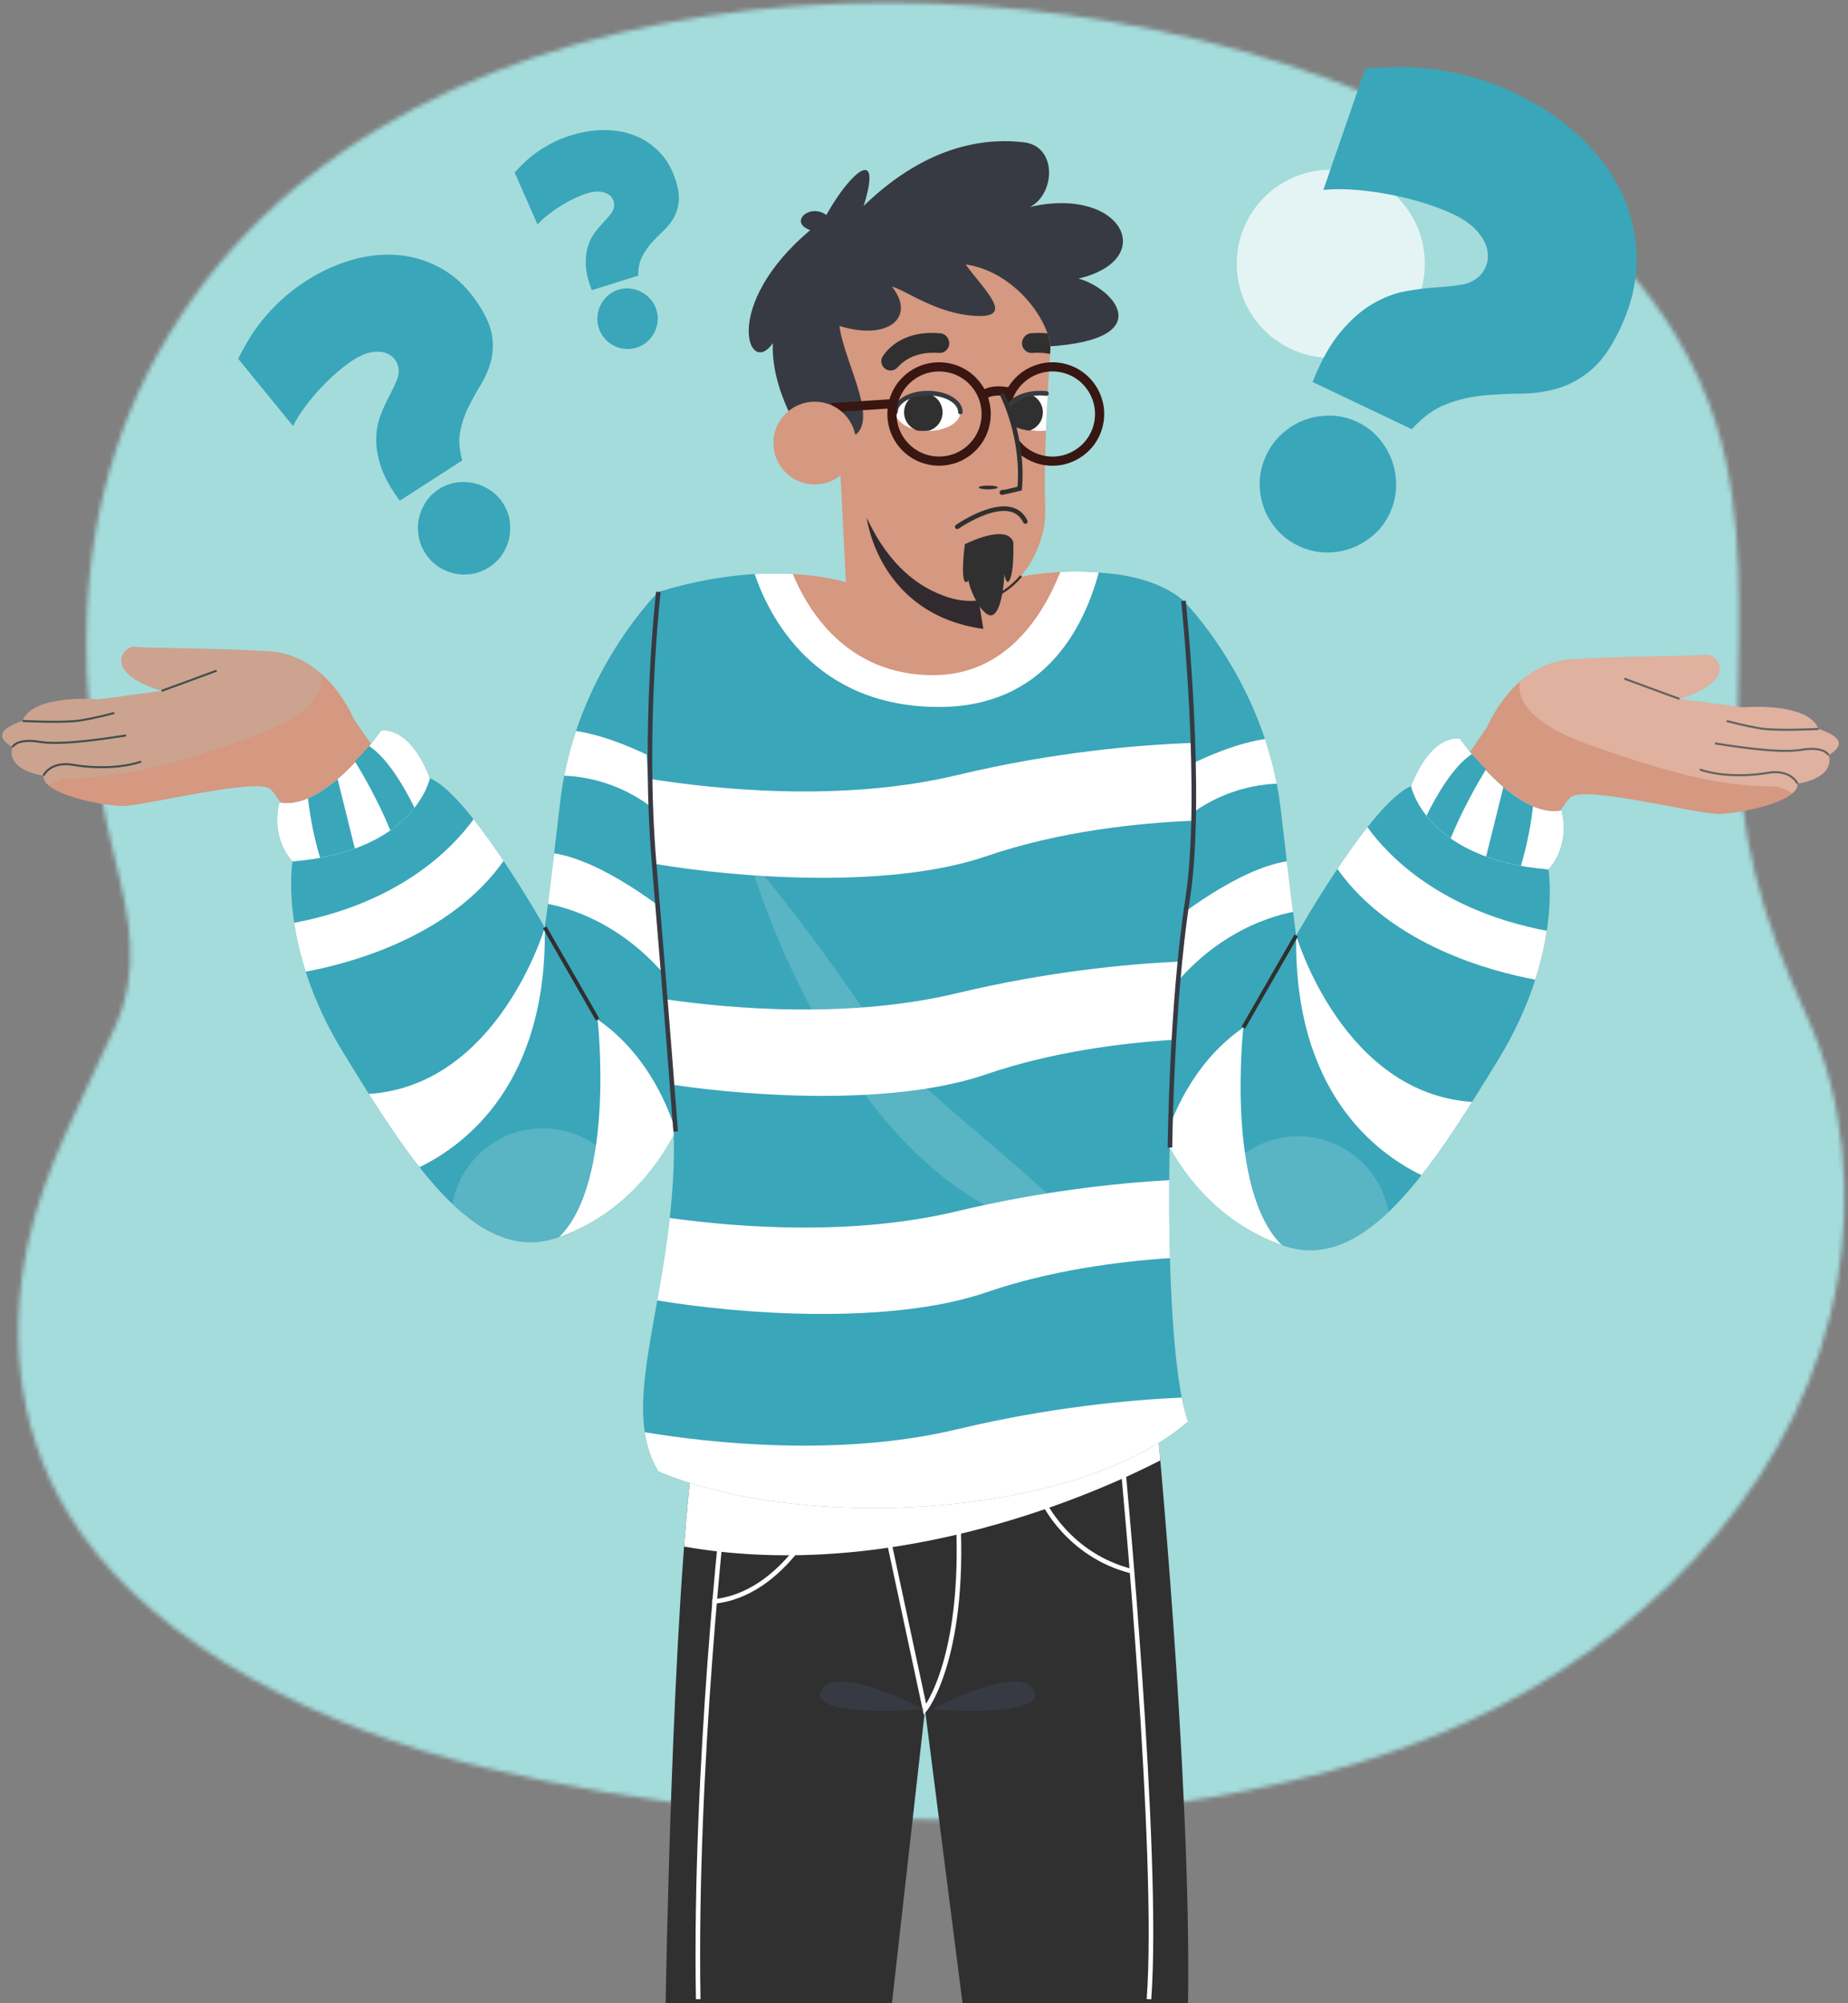 <svg xmlns="http://www.w3.org/2000/svg" width="430" height="466" viewBox="0 0 430 466" fill="none"><rect x="0" y="0" width="430" height="466" fill="#808080" stroke="none"/><mask id="mask0_2322_826" style="mask-type:luminance" maskUnits="userSpaceOnUse" x="4" y="0" width="426" height="424"><path d="M20.262 142.652C21.352 117.01 28.646 92.214 44.859 69.392C105.834 -16.436 258.667 -14.262 343.236 34.062C368.629 48.572 390.474 70.82 399.224 98.337C406.291 120.562 404.467 144.363 404.34 167.611C404.197 193.823 409.806 213.264 420.565 236.786C429.176 255.613 430.986 277.991 427.501 298.114C419.939 341.776 387.407 377.112 348.37 397.151C286.325 429.001 187.88 429.391 112.189 411.043C73.935 401.77 37.401 383.002 18.824 356.598C4.043 335.59 1.754 311.562 6.473 289.436C10.268 271.645 19.241 255.748 26.743 238.972C32.756 225.525 30.213 213.835 26.614 199.216C21.934 180.204 19.474 161.207 20.262 142.652Z" fill="white"></path></mask><g mask="url(#mask0_2322_826)"><path d="M459.435 -32.817H-23.077V449.696H459.435V-32.817Z" fill="#A4DBDB"></path><path opacity="0.46" d="M207.007 -32.788C207.007 -32.788 283.094 83.366 150.002 127.366C16.91 171.366 -23.077 320.499 -23.077 320.499V-32.817L207.007 -32.788Z" fill="#A4DBDB"></path><path opacity="0.46" d="M314.417 449.696C314.417 449.696 230.553 333.784 350.879 289.895C431.886 258.376 459.435 114.225 459.435 114.225V449.696H314.417Z" fill="#A4DBDB"></path><path opacity="0.46" d="M171.974 449.696C171.974 449.696 160.334 257.984 47.506 321.288C13.084 341.564 17.254 420.745 -23.078 393.584C-23.078 449.696 -23.078 449.696 -23.078 449.696H171.974Z" fill="#A4DBDB"></path><path opacity="0.7" d="M325.134 76.836C333.682 68.288 333.682 54.43 325.134 45.882C316.586 37.334 302.728 37.334 294.18 45.882C285.632 54.43 285.632 68.288 294.18 76.836C302.728 85.384 316.586 85.384 325.134 76.836Z" fill="white"></path></g><path d="M328.501 99.839L305.423 88.856C307.4 83.879 309.595 79.97 312.01 77.127C314.423 74.284 316.883 72.134 319.393 70.676C321.901 69.218 324.396 68.257 326.879 67.791C329.361 67.326 331.711 67.02 333.93 66.876C336.147 66.732 338.144 66.523 339.921 66.252C341.696 65.981 343.16 65.281 344.311 64.154C345.019 63.486 345.56 62.586 345.933 61.451C346.305 60.317 346.32 59.081 345.979 57.747C345.636 56.412 344.838 55.042 343.582 53.633C342.325 52.226 340.445 50.926 337.942 49.735C336.303 48.955 334.287 48.178 331.893 47.401C329.499 46.625 326.927 45.959 324.177 45.404C321.427 44.849 318.645 44.446 315.833 44.197C313.021 43.947 310.388 43.937 307.935 44.165L317.668 15.971C319.828 15.771 322.221 15.641 324.848 15.578C327.473 15.516 330.261 15.67 333.211 16.041C336.159 16.412 339.268 17.039 342.532 17.923C345.796 18.807 349.157 20.071 352.617 21.718C358.216 24.383 363.139 27.675 367.387 31.594C371.634 35.515 374.909 39.863 377.213 44.644C379.515 49.424 380.714 54.532 380.809 59.963C380.903 65.396 379.596 70.957 376.889 76.646C374.831 80.971 372.564 84.149 370.09 86.181C367.615 88.214 365.021 89.617 362.308 90.391C359.594 91.166 356.783 91.559 353.875 91.57C350.965 91.582 348.066 91.723 345.174 91.993C342.281 92.264 339.425 92.928 336.605 93.986C333.784 95.041 331.083 96.993 328.501 99.839ZM323.337 119.489C322.384 121.492 321.108 123.174 319.512 124.535C317.914 125.897 316.159 126.917 314.245 127.597C312.33 128.277 310.329 128.58 308.242 128.509C306.154 128.437 304.132 127.935 302.175 127.004C300.172 126.051 298.484 124.787 297.112 123.213C295.739 121.639 294.714 119.894 294.034 117.98C293.354 116.065 293.05 114.065 293.122 111.977C293.194 109.891 293.707 107.845 294.66 105.842C295.591 103.885 296.855 102.197 298.451 100.779C300.047 99.361 301.802 98.312 303.717 97.633C305.632 96.953 307.637 96.638 309.736 96.687C311.833 96.737 313.884 97.237 315.887 98.191C317.844 99.122 319.503 100.387 320.865 101.984C322.225 103.581 323.247 105.337 323.927 107.252C324.607 109.167 324.911 111.195 324.84 113.339C324.768 115.481 324.268 117.532 323.337 119.489Z" fill="#3AA6B9"></path><path d="M107.574 107.1L93.028 116.476C90.867 113.565 89.397 110.908 88.621 108.504C87.844 106.102 87.482 103.919 87.536 101.954C87.59 99.991 87.926 98.211 88.542 96.615C89.159 95.02 89.82 93.558 90.527 92.229C91.234 90.901 91.825 89.677 92.302 88.557C92.779 87.438 92.897 86.346 92.658 85.282C92.526 84.636 92.2 84.004 91.679 83.385C91.158 82.767 90.452 82.318 89.562 82.039C88.671 81.76 87.598 81.732 86.339 81.954C85.081 82.176 83.663 82.796 82.085 83.813C81.052 84.479 79.886 85.363 78.586 86.464C77.286 87.566 75.986 88.81 74.687 90.196C73.387 91.582 72.165 93.04 71.019 94.57C69.873 96.1 68.929 97.613 68.186 99.107L55.418 83.457C56.073 82.142 56.85 80.717 57.749 79.183C58.649 77.649 59.73 76.099 60.995 74.532C62.259 72.967 63.728 71.4 65.399 69.835C67.071 68.27 68.996 66.785 71.177 65.38C74.706 63.105 78.356 61.443 82.126 60.394C85.897 59.345 89.568 59.009 93.141 59.386C96.714 59.763 100.082 60.893 103.243 62.773C106.405 64.654 109.142 67.388 111.453 70.974C113.21 73.7 114.233 76.137 114.521 78.286C114.81 80.435 114.694 82.429 114.173 84.267C113.653 86.106 112.877 87.864 111.847 89.543C110.817 91.223 109.865 92.943 108.991 94.704C108.117 96.466 107.481 98.348 107.086 100.348C106.693 102.349 106.855 104.6 107.574 107.1ZM117.049 117.075C117.863 118.338 118.377 119.672 118.592 121.076C118.807 122.481 118.769 123.855 118.479 125.2C118.188 126.545 117.65 127.805 116.865 128.981C116.08 130.157 115.07 131.143 113.837 131.938C112.574 132.752 111.245 133.274 109.85 133.502C108.454 133.732 107.085 133.701 105.74 133.41C104.395 133.119 103.135 132.582 101.959 131.796C100.783 131.011 99.788 129.987 98.974 128.725C98.179 127.492 97.657 126.162 97.409 124.738C97.161 123.314 97.183 121.93 97.473 120.585C97.764 119.24 98.297 117.973 99.073 116.782C99.849 115.592 100.868 114.59 102.13 113.776C103.363 112.981 104.683 112.477 106.088 112.261C107.492 112.047 108.867 112.084 110.212 112.374C111.557 112.665 112.833 113.212 114.043 114.017C115.251 114.823 116.254 115.842 117.049 117.075Z" fill="#3AA6B9"></path><path d="M148.503 64.124L137.702 67.498C136.847 65.287 136.384 63.356 136.314 61.706C136.243 60.057 136.395 58.618 136.772 57.389C137.148 56.161 137.67 55.098 138.336 54.2C139.003 53.302 139.674 52.496 140.351 51.782C141.028 51.068 141.614 50.4 142.11 49.777C142.605 49.155 142.87 48.487 142.905 47.775C142.934 47.345 142.839 46.89 142.619 46.409C142.399 45.928 142.032 45.523 141.52 45.192C141.007 44.861 140.335 44.656 139.504 44.577C138.673 44.498 137.671 44.641 136.499 45.007C135.732 45.247 134.843 45.601 133.832 46.068C132.821 46.536 131.785 47.093 130.724 47.74C129.664 48.387 128.639 49.093 127.65 49.858C126.661 50.623 125.803 51.412 125.074 52.223L119.755 40.135C120.397 39.42 121.135 38.658 121.969 37.848C122.803 37.038 123.755 36.25 124.825 35.482C125.895 34.716 127.093 33.984 128.419 33.29C129.745 32.595 131.217 31.995 132.837 31.489C135.457 30.67 138.047 30.259 140.606 30.255C143.165 30.251 145.537 30.679 147.724 31.539C149.91 32.399 151.836 33.698 153.501 35.434C155.166 37.171 156.414 39.371 157.246 42.033C157.878 44.057 158.098 45.772 157.906 47.176C157.714 48.581 157.293 49.817 156.644 50.885C155.996 51.953 155.2 52.926 154.259 53.805C153.317 54.684 152.418 55.602 151.559 56.56C150.701 57.518 149.972 58.593 149.375 59.785C148.776 60.976 148.486 62.423 148.503 64.124ZM152.737 72.061C153.03 72.999 153.121 73.929 153.012 74.851C152.903 75.774 152.639 76.634 152.222 77.43C151.805 78.227 151.246 78.928 150.546 79.532C149.846 80.136 149.038 80.582 148.122 80.868C147.184 81.161 146.256 81.258 145.337 81.159C144.417 81.061 143.56 80.802 142.763 80.385C141.966 79.967 141.266 79.409 140.661 78.709C140.057 78.01 139.608 77.191 139.315 76.253C139.029 75.337 138.932 74.408 139.024 73.468C139.116 72.527 139.371 71.658 139.788 70.862C140.205 70.065 140.762 69.359 141.459 68.744C142.155 68.129 142.972 67.675 143.91 67.382C144.826 67.096 145.745 67.008 146.668 67.117C147.59 67.227 148.451 67.49 149.247 67.907C150.044 68.325 150.753 68.892 151.375 69.61C151.996 70.328 152.451 71.146 152.737 72.061Z" fill="#3AA6B9"></path><path d="M269.039 329.372C269.039 329.372 277.256 414.353 276.434 466C223.966 466 223.966 466 223.966 466L215.234 397.686L207.542 466H154.884C154.884 466 156.343 373.976 161.515 336.415C166.686 298.854 269.039 329.372 269.039 329.372Z" fill="#303030"></path><path d="M161.514 336.415C160.628 342.848 159.851 350.88 159.172 359.772C209.27 368.562 257.247 346.3 269.984 339.727C269.409 333.207 269.038 329.372 269.038 329.372C269.038 329.372 166.686 298.854 161.514 336.415Z" fill="white"></path><path d="M215.234 397.686C215.234 397.686 225.257 385.172 222.734 349.76C204.717 348.622 204.717 348.622 204.717 348.622L215.234 397.686Z" stroke="white" stroke-width="1.066" stroke-miterlimit="10"></path><path d="M191.57 350.5C191.57 350.5 182.649 371.159 165.747 372.567" stroke="white" stroke-width="1.066" stroke-miterlimit="10"></path><path d="M242.656 349.092C242.656 349.092 248.38 361.769 263.405 365.525" stroke="white" stroke-width="1.066" stroke-miterlimit="10"></path><path d="M261.286 341.11C261.286 341.11 269.879 431.256 267.346 465.061" stroke="white" stroke-width="1.066" stroke-miterlimit="10"></path><path d="M168.564 349.092C168.564 349.092 161.521 410.598 162.46 465.061" stroke="white" stroke-width="1.066" stroke-miterlimit="10"></path><path d="M216.72 397.686C216.72 397.686 237.198 386.653 240.575 393.226C243.951 399.799 216.72 397.686 216.72 397.686Z" fill="#373A42"></path><path d="M214.995 397.686C214.995 397.686 194.517 386.653 191.14 393.226C187.764 399.799 214.995 397.686 214.995 397.686Z" fill="#373A42"></path><path d="M423.128 169.573C420.733 163.188 405.413 164.544 405.413 164.544C405.413 164.544 405.413 164.544 390.78 162.579C405.067 158.153 399.476 151.941 396.896 152.318C394.316 152.694 379.36 152.533 365.718 153.352C352.076 154.171 346.056 169.103 346.056 169.103L329.341 193.417C332.486 199.096 338.988 206.675 351.736 208.807C358.341 196.367 363.981 186.261 365.689 185.271C369.738 182.924 395.284 189.446 399.955 189.35C404.626 189.255 418.59 186.632 418.249 182.29C422.263 181.705 426.641 179.602 425.482 175.672C428.712 173.736 429.28 171.603 423.128 169.573Z" fill="#D59880"></path><path d="M418.248 182.289C418.248 182.289 416.722 178.852 411.296 179.79C405.87 180.728 399.682 180.459 395.519 179.017" stroke="#303030" stroke-width="0.471" stroke-miterlimit="10"></path><path d="M425.481 175.671C425.481 175.671 424.58 173.506 419.007 174.442C413.434 175.378 401.115 173.222 399.025 172.942" stroke="#303030" stroke-width="0.471" stroke-miterlimit="10"></path><path d="M423.128 169.573C423.128 169.573 413.685 170.072 409.791 169.469C405.897 168.866 401.776 167.71 401.776 167.71" stroke="#303030" stroke-width="0.471" stroke-miterlimit="10"></path><path d="M390.779 162.579C390.779 162.579 382.74 159.652 377.94 157.864" stroke="#303030" stroke-width="0.471" stroke-miterlimit="10"></path><path opacity="0.24" d="M353.632 158.582C356.673 155.888 360.672 153.654 365.717 153.352C379.359 152.534 394.315 152.694 396.895 152.318C399.475 151.942 405.066 158.153 390.779 162.579C405.412 164.544 405.412 164.544 405.412 164.544C405.412 164.544 420.732 163.188 423.127 169.573C429.279 171.604 428.712 173.736 425.48 175.671C426.639 179.601 422.261 181.703 418.247 182.289C418.311 183.105 417.869 183.861 417.079 184.55C416.058 183.94 414.879 183.384 413.517 182.979C401.57 182.867 391.586 181.005 369.765 173.257C354.415 167.805 353.077 161.716 353.632 158.582Z" fill="white"></path><path d="M275.177 139.554C275.177 139.554 294.229 158.314 297.917 187.506C300.683 211.475 301.605 217.621 301.605 217.621C301.605 217.621 319.121 186.585 328.339 182.897C333.256 170.298 339.709 171.835 339.709 171.835C339.709 171.835 352.586 190.665 363.341 188.514C365.492 197.118 360.297 202.257 360.297 202.257C360.297 202.257 363.677 221.924 348.62 246.507C333.563 271.09 317.891 296.288 298.839 289.835C279.787 283.382 269.646 265.866 267.188 253.882C264.729 241.897 275.177 139.554 275.177 139.554Z" fill="#3AA6B9"></path><path d="M339.708 171.835C339.708 171.835 333.255 170.299 328.338 182.897C328.338 182.897 331.718 199.9 360.296 202.256C360.296 202.256 365.491 197.117 363.34 188.513C352.585 190.664 339.708 171.835 339.708 171.835Z" fill="white"></path><path d="M356.703 187.574C354.31 186.554 351.963 184.928 349.809 183.092L345.795 199.253C346.382 199.467 346.989 199.673 347.615 199.871C347.625 199.874 347.636 199.878 347.646 199.881C348.272 200.078 348.918 200.267 349.584 200.446C349.585 200.446 349.587 200.447 349.588 200.447C350.933 200.808 352.362 201.131 353.879 201.409C353.879 201.409 353.879 201.409 353.88 201.409C355.485 196.15 356.293 191.169 356.703 187.574Z" fill="#3AA6B9"></path><path d="M337.538 195.031C340.264 188.369 343.804 182.199 345.782 178.947C344.513 177.712 343.398 176.482 342.478 175.398C338.08 178.35 334.22 185.067 331.917 189.765C333.257 191.468 335.075 193.299 337.538 195.031Z" fill="#3AA6B9"></path><path d="M357.229 227.892C358.568 223.706 359.407 219.877 359.911 216.531C335.306 211.846 323.144 199.286 318.176 192.432C315.789 195.449 313.391 198.838 311.188 202.132C323.755 219.88 347.027 226 357.229 227.892Z" fill="white"></path><path d="M330.757 273.375C334.774 268.272 338.684 262.424 342.531 256.335C312.37 254.341 301.604 217.621 301.604 217.621C301.018 253.759 319.944 268.125 330.757 273.375Z" fill="white"></path><path d="M298.234 289.616C285.096 276.689 289.312 239.029 289.312 239.029C278.646 246.393 273.493 257.531 271.113 264.939C275.983 274.697 284.881 284.88 298.234 289.616Z" fill="white"></path><path d="M299.424 200.355C288.294 202.147 274.567 212.655 268.235 217.953C267.852 223.364 267.525 228.499 267.282 233.123C267.505 234.18 267.745 235.32 268.008 236.57C279.283 217.942 294.977 213.264 300.873 212.132C300.531 209.468 300.058 205.659 299.424 200.355Z" fill="white"></path><path d="M297.08 182.306C296.368 178.643 295.425 175.172 294.333 171.906C285.862 173.19 276.645 177.814 271.249 180.883C270.805 185.867 270.357 191.026 269.925 196.2C279.469 184.706 290.897 182.537 297.08 182.306Z" fill="white"></path><path d="M301.604 217.621L289.313 239.029" stroke="#303030" stroke-width="0.93" stroke-miterlimit="10"></path><path opacity="0.16" d="M323.093 281.928C321.318 271.922 312.584 264.322 302.068 264.322C292.484 264.322 284.374 270.634 281.669 279.328C286.276 283.747 291.976 287.51 298.838 289.834C307.541 292.782 315.537 289.114 323.093 281.928Z" fill="white"></path><path d="M5.239 167.713C7.634 161.328 22.954 162.684 22.954 162.684C22.954 162.684 22.954 162.684 37.587 160.719C23.3 156.293 28.891 150.081 31.471 150.458C34.051 150.834 49.007 150.673 62.649 151.492C76.291 152.311 82.311 167.243 82.311 167.243L99.026 191.557C95.881 197.236 89.379 204.815 76.631 206.947C70.026 194.507 64.386 184.401 62.678 183.411C58.628 181.064 33.083 187.586 28.412 187.49C23.741 187.394 9.777 184.772 10.117 180.43C6.103 179.845 1.725 177.742 2.884 173.812C-0.345 171.876 -0.913 169.744 5.239 167.713Z" fill="#D59880"></path><path d="M10.119 180.43C10.119 180.43 11.645 176.993 17.071 177.93C22.497 178.868 28.685 178.599 32.848 177.157" stroke="#303030" stroke-width="0.471" stroke-miterlimit="10"></path><path d="M2.886 173.812C2.886 173.812 3.787 171.647 9.36 172.583C14.933 173.519 27.252 171.363 29.342 171.083" stroke="#303030" stroke-width="0.471" stroke-miterlimit="10"></path><path d="M5.239 167.713C5.239 167.713 14.682 168.212 18.576 167.609C22.47 167.006 26.591 165.85 26.591 165.85" stroke="#303030" stroke-width="0.471" stroke-miterlimit="10"></path><path d="M37.588 160.72C37.588 160.72 45.627 157.793 50.426 156.005" stroke="#303030" stroke-width="0.471" stroke-miterlimit="10"></path><path opacity="0.17" d="M74.735 156.722C71.694 154.028 67.694 151.794 62.65 151.492C49.008 150.674 34.052 150.834 31.472 150.458C28.892 150.082 23.301 156.293 37.588 160.719C22.955 162.684 22.955 162.684 22.955 162.684C22.955 162.684 7.635 161.328 5.24 167.713C-0.912 169.744 -0.345 171.876 2.887 173.811C1.728 177.741 6.106 179.844 10.12 180.429C10.056 181.245 10.498 182.001 11.288 182.69C12.309 182.08 13.488 181.524 14.85 181.119C26.796 181.007 36.781 179.145 58.602 171.397C73.952 165.946 75.289 159.857 74.735 156.722Z" fill="#A4DBDB"></path><path d="M153.19 137.695C153.19 137.695 134.138 156.455 130.45 185.647C127.684 209.616 126.762 215.762 126.762 215.762C126.762 215.762 109.246 184.726 100.028 181.038C95.111 168.439 88.658 169.976 88.658 169.976C88.658 169.976 75.781 188.806 65.026 186.655C62.875 195.259 68.07 200.398 68.07 200.398C68.07 200.398 64.69 220.065 79.747 244.648C94.804 269.231 110.476 294.429 129.528 287.976C148.58 281.523 158.721 264.007 161.179 252.023C163.637 240.038 153.19 137.695 153.19 137.695Z" fill="#3AA6B9"></path><path d="M88.658 169.975C88.658 169.975 95.111 168.439 100.028 181.037C100.028 181.037 96.648 198.04 68.07 200.396C68.07 200.396 62.875 195.257 65.026 186.653C75.781 188.805 88.658 169.975 88.658 169.975Z" fill="white"></path><path d="M71.664 185.715C74.057 184.695 76.404 183.069 78.557 181.233L82.571 197.394C82.571 197.394 82.57 197.394 82.57 197.395C81.984 197.609 81.377 197.815 80.751 198.012C80.741 198.015 80.73 198.019 80.72 198.022C80.094 198.219 79.448 198.408 78.782 198.587C78.781 198.587 78.779 198.588 78.778 198.588C77.433 198.949 76.004 199.272 74.487 199.55C72.883 194.291 72.073 189.31 71.664 185.715Z" fill="#3AA6B9"></path><path d="M90.829 193.171C88.103 186.509 84.563 180.339 82.585 177.087C83.854 175.852 84.969 174.622 85.89 173.538C90.288 176.49 94.148 183.207 96.451 187.905C95.11 189.609 93.292 191.44 90.829 193.171Z" fill="#3AA6B9"></path><path d="M71.138 226.033C69.799 221.847 68.96 218.018 68.456 214.672C93.061 209.987 105.223 197.427 110.191 190.573C112.578 193.59 114.976 196.979 117.18 200.273C104.612 218.021 81.339 224.141 71.138 226.033Z" fill="white"></path><path d="M97.61 271.516C93.593 266.413 89.683 260.565 85.836 254.476C115.997 252.481 126.763 215.762 126.763 215.762C127.349 251.9 108.423 266.266 97.61 271.516Z" fill="white"></path><path d="M130.133 287.756C143.271 274.829 139.054 237.169 139.054 237.169C149.72 244.533 154.874 255.671 157.253 263.079C152.384 272.837 143.485 283.021 130.133 287.756Z" fill="white"></path><path d="M128.943 198.495C140.073 200.287 153.8 210.795 160.132 216.093C160.515 221.504 160.842 226.639 161.085 231.263C160.862 232.32 160.622 233.46 160.359 234.71C149.084 216.082 133.39 211.404 127.494 210.272C127.836 207.609 128.309 203.8 128.943 198.495Z" fill="white"></path><path d="M131.286 180.447C131.999 176.784 132.941 173.313 134.033 170.047C142.503 171.331 151.721 175.956 157.117 179.024C157.561 184.008 158.009 189.167 158.441 194.341C148.898 182.847 137.47 180.678 131.286 180.447Z" fill="white"></path><path d="M126.763 215.762L139.054 237.17" stroke="#303030" stroke-width="0.93" stroke-miterlimit="10"></path><path opacity="0.16" d="M105.274 280.069C107.049 270.063 115.783 262.463 126.299 262.463C135.883 262.463 143.993 268.775 146.698 277.469C142.091 281.888 136.391 285.651 129.529 287.975C120.825 290.923 112.829 287.254 105.274 280.069Z" fill="white"></path><path d="M217.749 141.216C217.749 141.216 233.826 130.804 257.771 133.369C270.448 134.525 275.378 139.79 275.378 139.79C275.378 139.79 280.308 177.838 275.378 218.333C270.448 258.828 271.152 316.578 276.434 330.663C251.08 352.847 187.344 356.721 153.188 342.283C144.032 327.141 155.301 304.605 156.709 272.209C158.117 239.813 144.032 153.892 153.188 137.694C185.584 127.834 204.247 138.046 204.247 138.046L217.749 141.216Z" fill="#3AA6B9"></path><path d="M255.661 133.176C232.887 131.415 217.749 141.216 217.749 141.216L204.247 138.047C204.247 138.047 194.028 132.469 175.604 133.549C178.967 143.419 189.528 164.457 218.509 164.457C242.905 164.457 252.161 146.176 255.661 133.176Z" fill="white"></path><path d="M217.127 157.062C233.845 157.062 242.499 143.645 246.731 133.052C229.017 133.925 217.748 141.216 217.748 141.216L204.246 138.047C204.246 138.047 197.271 134.243 184.469 133.524C187.835 141.698 196.853 157.062 217.127 157.062Z" fill="#D59880"></path><path d="M150.781 181.117C151.158 187.47 151.658 194.15 152.209 200.928C171.854 204.291 207.129 206.858 229.477 199.184C246.716 193.264 265.196 191.44 277.399 190.936C277.595 184.527 277.606 178.428 277.5 172.826C265.067 173.262 245.284 174.899 222.734 180.303C195.664 186.79 165.859 183.555 150.781 181.117Z" fill="white"></path><path d="M222.734 231.03C197.939 236.972 170.849 234.756 154.884 232.469C155.459 239.472 155.963 246.176 156.312 252.313C176.475 255.315 208.615 257.075 229.477 249.911C244.855 244.63 261.219 242.609 273.236 241.876C273.642 235.631 274.153 229.506 274.773 223.665C262.273 224.238 243.704 226.004 222.734 231.03Z" fill="white"></path><path d="M229.476 300.638C244.433 295.502 260.316 293.451 272.232 292.669C272.074 286.912 272.017 280.809 272.065 274.531C259.665 275.229 242.238 277.083 222.734 281.757C198.427 287.582 171.914 285.567 155.838 283.331C155.078 290.213 153.994 296.596 152.941 302.507C172.721 305.807 207.405 308.217 229.476 300.638Z" fill="white"></path><path d="M150.027 333.174C150.518 336.469 151.506 339.502 153.188 342.283C187.345 356.721 251.081 352.847 276.434 330.663C275.9 329.239 275.414 327.362 274.974 325.108C262.473 325.672 243.816 327.43 222.733 332.482C195.207 339.079 164.849 335.622 150.027 333.174Z" fill="white"></path><path d="M153.188 137.695C153.188 137.695 149.534 169.387 152.209 200.928C154.884 232.469 157.214 263.206 157.214 263.206" stroke="#373A42" stroke-width="1.066" stroke-miterlimit="10"></path><path d="M275.378 139.79C275.378 139.79 280.105 184.925 276.333 209.2C272.561 233.475 272.232 266.941 272.232 266.941" stroke="#373A42" stroke-width="1.066" stroke-miterlimit="10"></path><path opacity="0.16" d="M175.315 202.948C175.315 202.948 194.506 267.637 236.742 283.875C278.978 300.112 213.166 255.596 205.72 242.481C198.274 229.365 168.077 189.632 175.315 202.948Z" fill="white"></path><path d="M195.326 105.885L197.439 146.967C197.439 146.967 211.994 153.54 228.896 146.967C223.731 113.866 223.731 113.866 223.731 113.866L199.786 99.076L195.326 105.885Z" fill="#D59880"></path><path d="M225.674 126.318L201.676 120.44C201.676 120.44 204.312 142.871 228.792 146.3C227.41 137.443 226.404 130.996 225.674 126.318Z" fill="#312A2E"></path><path d="M185.701 99.782C185.701 99.782 179.363 89.922 179.832 79.828C174.198 88.044 167.625 71.142 188.518 53.535C183.353 51.657 188.518 47.197 192.274 50.014C197.908 39.919 205.42 33.581 200.96 47.901C216.454 32.877 230.539 32.172 238.286 33.111C246.033 34.05 245.563 45.084 239.695 48.135C261.058 43.205 269.744 60.342 250.963 64.803C260.118 67.385 270.917 80.766 237.817 80.766C208.707 82.409 204.482 108.467 204.482 108.467L188.519 106.824L185.701 99.782Z" fill="#373A42"></path><path d="M196.5 102.129C196.5 102.129 199.317 130.534 218.802 138.281C234.531 144.854 243.686 128.421 243.216 118.327C242.747 108.233 243.92 88.044 244.39 81.705C244.86 75.367 236.408 63.159 224.671 61.516C229.366 67.854 236.174 73.958 227.019 73.488C217.864 73.019 210.586 67.384 207.534 66.68C213.168 73.723 206.83 79.357 195.327 75.835C196.5 84.992 206.36 100.486 196.5 102.129Z" fill="#D59880"></path><path d="M223.466 95.85C223.466 98.281 220.083 100.252 215.911 100.252C211.738 100.252 208.356 98.281 208.356 95.85C208.356 93.419 211.739 91.448 215.911 91.448C220.083 91.448 223.466 93.419 223.466 95.85Z" fill="white"></path><path d="M210.367 95.926C210.367 97.932 211.694 99.609 213.512 100.179C213.945 100.224 214.389 100.251 214.844 100.251C215.299 100.251 215.743 100.223 216.176 100.179C217.994 99.609 219.321 97.931 219.321 95.926C219.321 93.453 217.316 91.448 214.843 91.448C212.37 91.448 210.367 93.453 210.367 95.926Z" fill="#303030"></path><path d="M241.968 91.448C237.795 91.448 234.413 93.419 234.413 95.85C234.413 98.281 237.796 100.252 241.968 100.252C242.454 100.252 242.928 100.223 243.389 100.172C243.504 97.192 243.642 94.259 243.783 91.582C243.201 91.497 242.595 91.448 241.968 91.448Z" fill="white"></path><path d="M239.175 91.568C237.091 91.852 235.341 92.637 234.318 93.695C233.936 94.354 233.701 95.109 233.701 95.926C233.701 96.581 233.849 97.198 234.101 97.758C235.13 99 237.125 99.917 239.524 100.175C241.335 99.601 242.656 97.927 242.656 95.926C242.656 93.796 241.167 92.022 239.175 91.568Z" fill="#303030"></path><path d="M218.481 82.1C215.469 81.883 211.601 82.365 208.872 85.44C208.071 86.342 206.704 86.452 205.801 85.652C204.995 84.938 204.817 83.731 205.425 82.842C206.982 80.566 210.792 76.84 218.803 77.528C219.485 77.587 220.098 77.981 220.468 78.557C220.484 78.583 220.501 78.609 220.517 78.634C221.512 80.19 220.323 82.233 218.481 82.1Z" fill="#303030"></path><path d="M239.874 77.528C239.192 77.587 238.579 77.981 238.209 78.557C238.192 78.583 238.176 78.608 238.16 78.634C237.166 80.189 238.355 82.233 240.197 82.099C241.476 82.007 242.909 82.043 244.344 82.348C244.36 82.12 244.376 81.905 244.391 81.704C244.481 80.495 244.243 79.071 243.722 77.548C242.56 77.429 241.286 77.407 239.874 77.528Z" fill="#303030"></path><path d="M222.734 122.553C222.734 122.553 235.059 113.926 238.58 121.321" stroke="#303030" stroke-width="1.066" stroke-miterlimit="10" stroke-linecap="round"></path><path d="M255.521 99.013C257.014 93.143 253.466 87.175 247.597 85.682C241.727 84.189 235.758 87.737 234.265 93.606C232.772 99.476 236.32 105.445 242.19 106.938C248.06 108.431 254.028 104.883 255.521 99.013Z" stroke="#381612" stroke-width="2.132" stroke-miterlimit="10"></path><path d="M228.601 92.006C228.601 92.006 230.608 90.196 235.151 91.292" stroke="#381612" stroke-width="2.132" stroke-miterlimit="10"></path><path d="M207.81 93.896L193.485 94.827" stroke="#381612" stroke-width="2.132" stroke-miterlimit="10"></path><path d="M208.355 95.85C208.355 93.419 211.738 91.448 215.91 91.448C220.083 91.448 223.465 93.419 223.465 95.85" stroke="#373A42" stroke-width="1.066" stroke-miterlimit="10" stroke-linecap="round"></path><path d="M234.413 95.85C234.413 93.419 237.796 91.448 241.968 91.448C242.49 91.448 242.999 91.479 243.491 91.537" stroke="#373A42" stroke-width="1.066" stroke-miterlimit="10" stroke-linecap="round"></path><path d="M233.298 92.006C233.298 92.006 238.316 101.778 237.259 113.662C231.449 115.071 228.192 114.19 228.192 114.19C228.192 114.19 228.28 97.904 233.298 92.006Z" fill="#D59880"></path><path d="M233.298 92.006C233.298 92.006 238.316 101.778 237.259 113.662C231.449 115.071 233.356 114.462 233.356 114.462" stroke="#303030" stroke-width="1.066" stroke-miterlimit="10" stroke-linecap="round"></path><path d="M232.153 113.398C232.153 113.641 231.168 113.838 229.952 113.838C228.736 113.838 227.751 113.641 227.751 113.398C227.751 113.155 228.736 112.958 229.952 112.958C231.168 112.957 232.153 113.154 232.153 113.398Z" fill="#303030"></path><path d="M196.388 109.874C200.147 106.115 200.147 100.021 196.388 96.263C192.629 92.504 186.535 92.504 182.776 96.263C179.018 100.021 179.018 106.115 182.776 109.874C186.535 113.633 192.629 113.633 196.388 109.874Z" fill="#D59880"></path><path d="M226.261 104.06C230.544 99.778 230.544 92.834 226.261 88.551C221.979 84.268 215.035 84.268 210.752 88.551C206.469 92.834 206.469 99.778 210.752 104.06C215.035 108.343 221.979 108.343 226.261 104.06Z" stroke="#381612" stroke-width="2.132" stroke-miterlimit="10"></path><path d="M237.457 134.135C237.457 134.135 233.415 139.274 227.751 139.658" stroke="#303030" stroke-width="0.533" stroke-miterlimit="10" stroke-linecap="round"></path><path d="M235.763 126.074C235.763 126.074 236.036 131.656 235.152 134.349C234.267 137.042 233.702 133.518 233.702 133.518C233.702 133.518 233.475 140.863 231.362 142.8C229.249 144.737 225.728 137.87 225.376 135.053C223.087 137.518 224.496 126.602 224.496 126.602C224.496 126.602 234.178 121.673 235.763 126.074Z" fill="#303030"></path></svg>
